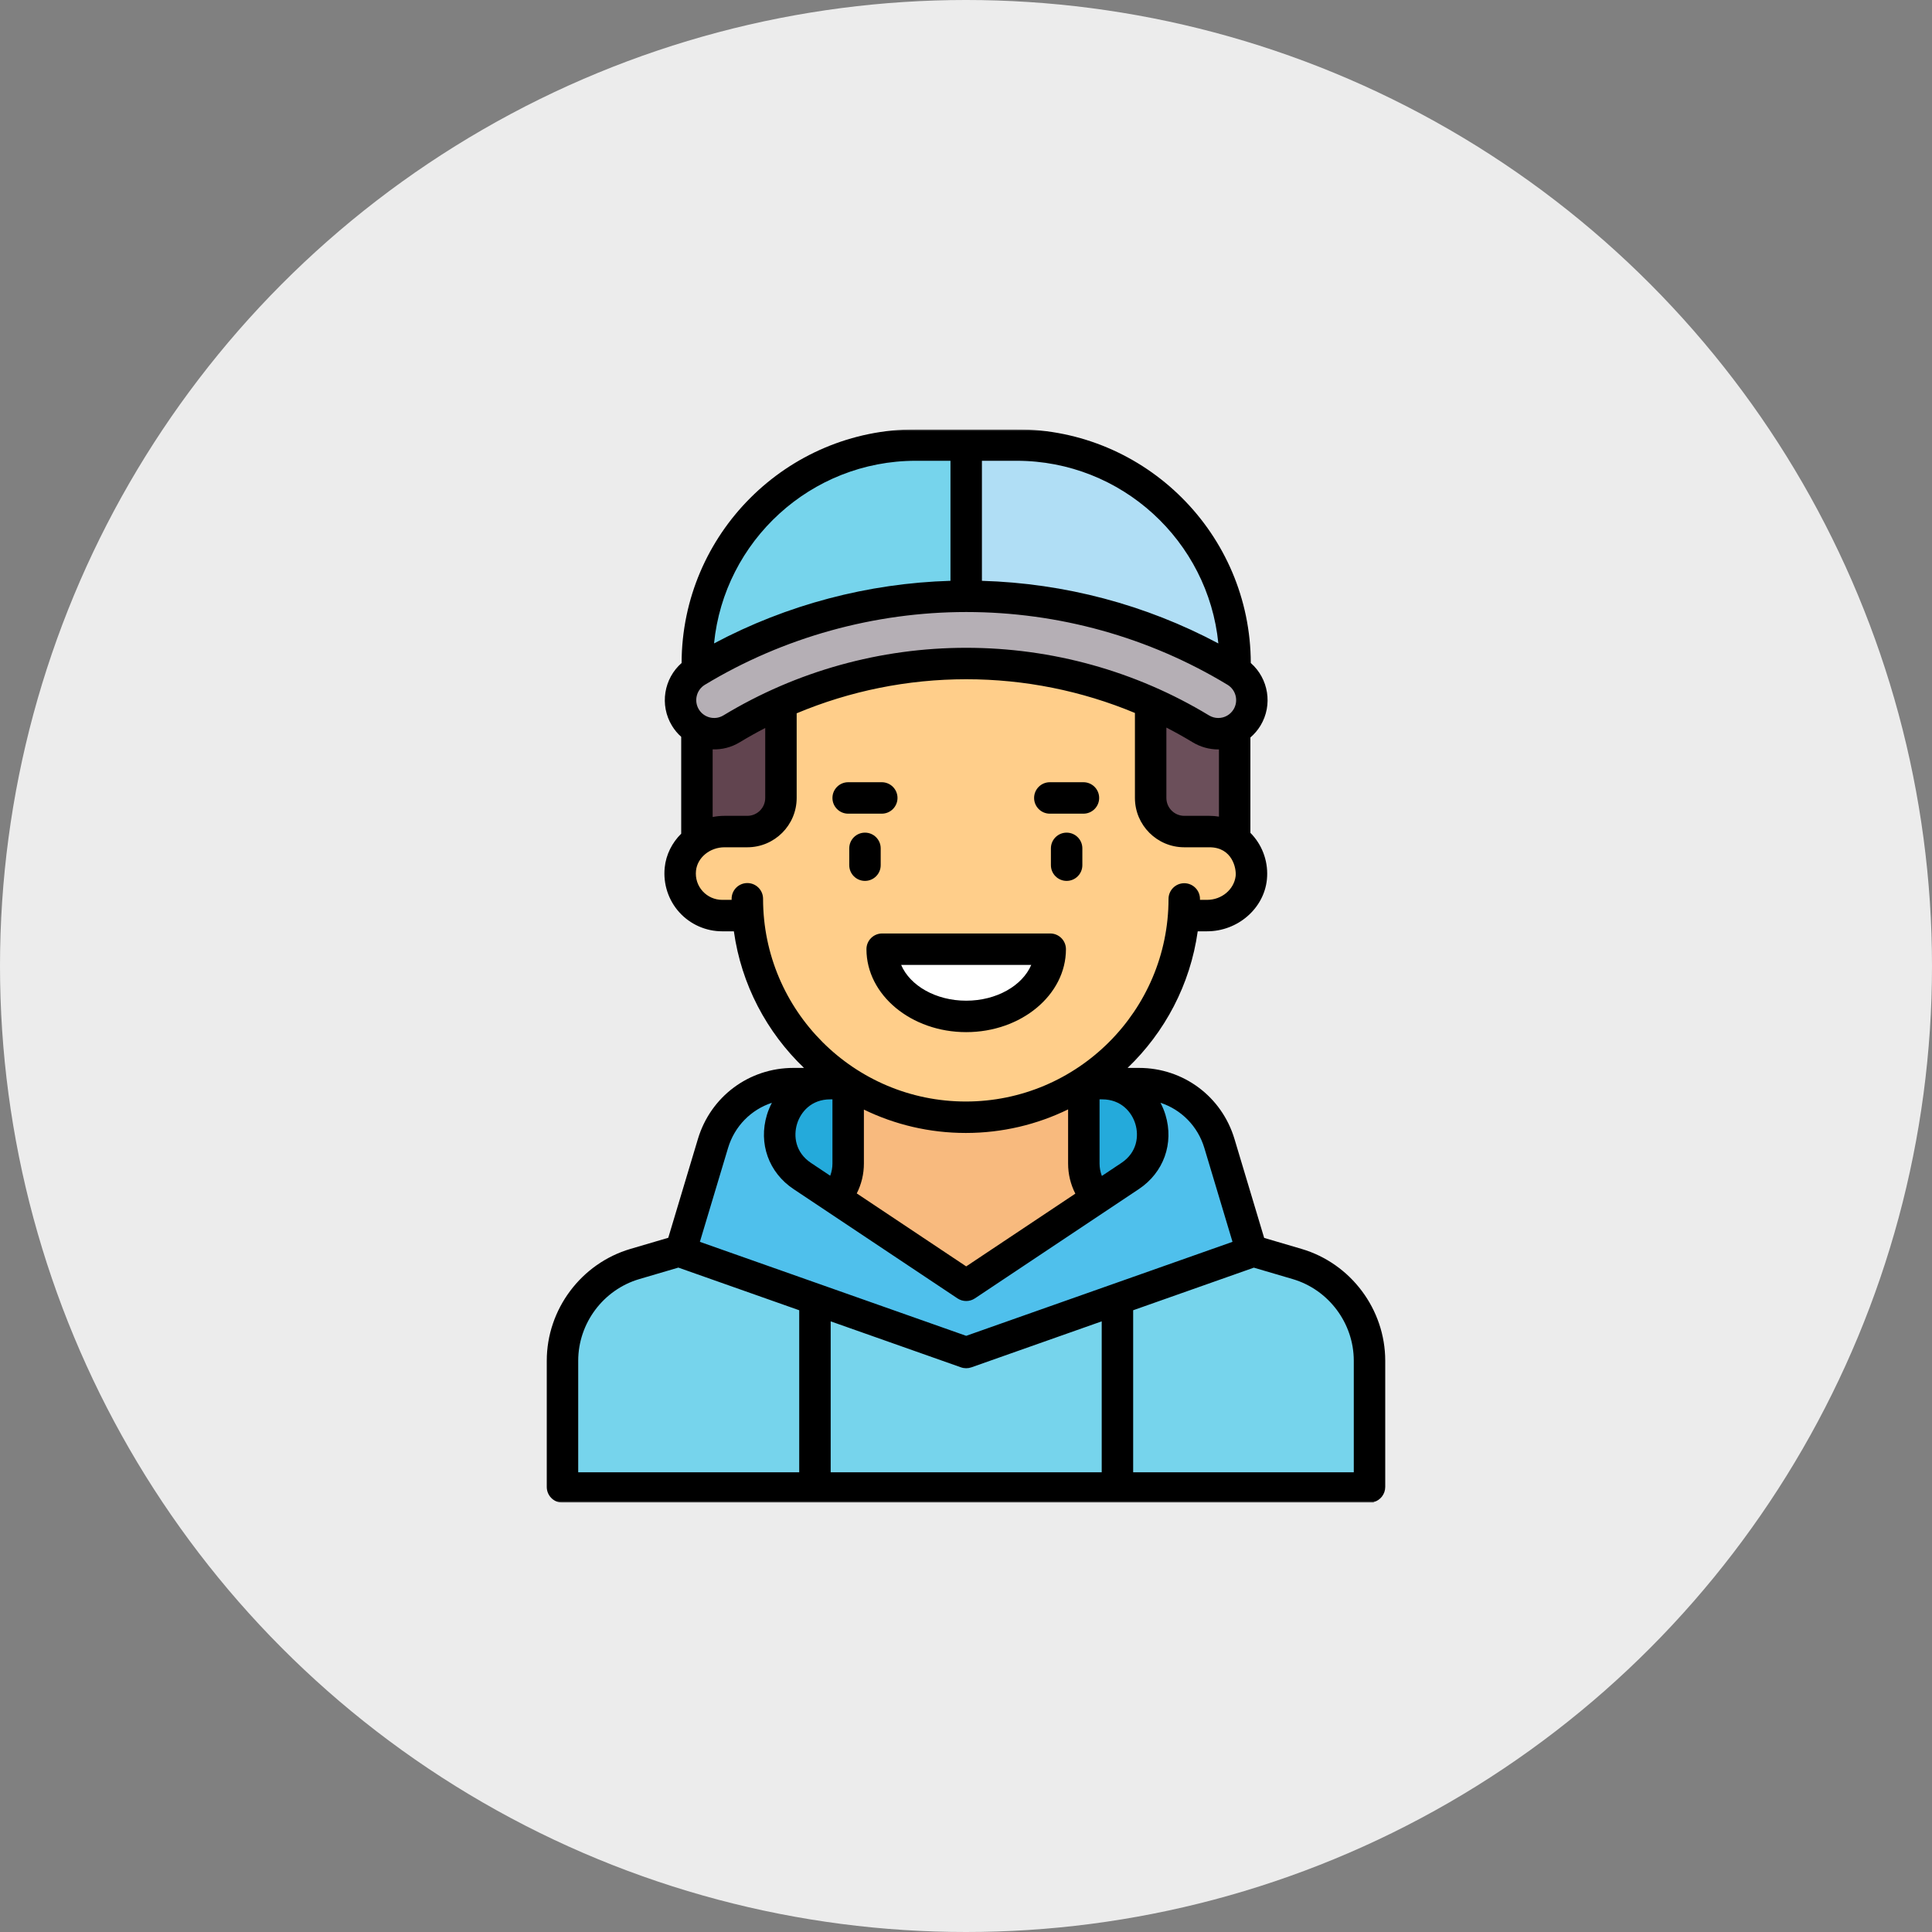 <svg width="540" height="540" viewBox="0 0 540 540" fill="none" xmlns="http://www.w3.org/2000/svg">
<rect x="0" y="0" width="540" height="540" fill="#808080" stroke="none"/>
<circle cx="270" cy="270" r="270" fill="#ECECEC"/>
<g clip-path="url(#clip0_196_28)">
<mask id="mask0_196_28" style="mask-type:luminance" maskUnits="userSpaceOnUse" x="120" y="120" width="300" height="300">
<path d="M420 120H120V420H420V120Z" fill="white"/>
</mask>
<g mask="url(#mask0_196_28)">
<path d="M362.342 353.402L349.903 349.849L270.055 378.03L190.207 349.848L177.768 353.402C165.67 356.858 157.328 367.917 157.328 380.499L171.309 415.605H382.782V380.5C382.782 367.917 374.44 356.859 362.342 353.402Z" fill="#76D4EC"/>
<path d="M308.061 302.879H232.049C213.691 302.879 206.788 323.327 218.388 331.061L270.054 359.242L321.721 331.061C333.322 323.327 326.418 302.879 308.061 302.879Z" fill="#24AADB"/>
<path d="M284.146 124.395H255.964C222.241 124.395 194.903 151.732 194.903 185.455V194.849H345.206V185.455C345.206 151.732 317.869 124.395 284.146 124.395Z" fill="#B0DEF5"/>
<path d="M270.055 124.395H255.964C222.242 124.395 194.904 151.732 194.904 185.455V194.849H270.055V124.395Z" fill="#76D4EC"/>
<path d="M312.328 349.848V338.453C306.735 336.469 302.934 331.202 302.934 325.213V293.484H237.176V325.212C237.176 331.202 233.374 336.468 227.783 338.453V349.847L270.055 368.636L312.328 349.848Z" fill="#F8BA7E"/>
<path d="M338.161 232.424H331.116V190.152L270.055 176.061L208.995 190.152V232.424H201.949C195.464 232.424 190.207 237.681 190.207 244.167C190.207 250.652 195.464 255.909 201.949 255.909H209.232C211.638 287.429 237.918 312.272 270.055 312.272C302.193 312.272 328.472 287.43 330.878 255.909H338.161C344.646 255.909 349.903 250.651 349.903 244.167C349.903 237.681 344.646 232.424 338.161 232.424Z" fill="#FFCE8A"/>
<path d="M250.577 265.303C248.354 265.303 246.553 267.395 247.168 269.532C249.566 277.872 258.903 284.091 270.055 284.091C281.207 284.091 290.544 277.872 292.942 269.532C293.557 267.395 291.757 265.303 289.533 265.303H250.577Z" fill="white"/>
<path d="M194.904 199.546V234.826C196.871 233.339 199.293 232.424 201.949 232.424H208.995C214.182 232.424 218.388 228.218 218.388 223.03V194.848L194.904 199.546Z" fill="#61444F"/>
<path d="M345.206 199.546V234.826C343.239 233.339 340.817 232.424 338.161 232.424H331.116C325.928 232.424 321.722 228.218 321.722 223.03V190.151L345.206 199.546Z" fill="#6B4F5A"/>
<path d="M345.376 187.643C322.715 173.921 296.671 166.667 270.055 166.667C243.439 166.667 217.396 173.921 194.734 187.643C190.296 190.331 188.879 196.108 191.565 200.546C193.331 203.461 196.431 205.075 199.61 205.075C201.268 205.075 202.945 204.635 204.468 203.715C224.191 191.769 246.871 185.455 270.055 185.455C293.239 185.455 315.919 191.769 335.643 203.715C337.165 204.635 338.842 205.075 340.5 205.075C343.679 205.075 346.779 203.46 348.546 200.546C351.231 196.108 349.813 190.331 345.376 187.643Z" fill="#B5AFB5"/>
<path d="M340.833 319.615C337.854 309.681 328.71 302.879 318.339 302.879H308.061C322.003 302.879 327.478 320.96 315.878 328.694L270.055 359.242L224.232 328.694C212.633 320.961 218.108 302.879 232.049 302.879H221.771C211.4 302.879 202.257 309.681 199.277 319.615L190.207 349.848L270.055 378.029L349.903 349.848L340.833 319.615Z" fill="#4FC0EC"/>
<path d="M181.221 366.87L214.434 358.399L190.206 349.848L177.768 353.402C165.669 356.858 157.328 367.917 157.328 380.499V415.605H171.309V380.328C171.309 374.191 175.373 368.689 181.221 366.87Z" fill="#76D4EC"/>
<path d="M246.158 241.818V237.121C246.158 234.694 244.19 232.726 241.763 232.726C239.336 232.726 237.369 234.694 237.369 237.121V241.818C237.369 244.245 239.336 246.212 241.763 246.212C244.19 246.212 246.158 244.245 246.158 241.818Z" fill="black"/>
<path d="M298.127 232.726C295.7 232.726 293.732 234.694 293.732 237.121V241.818C293.732 244.245 295.7 246.212 298.127 246.212C300.554 246.212 302.521 244.245 302.521 241.818V237.121C302.521 234.694 300.554 232.726 298.127 232.726Z" fill="black"/>
<path d="M237.066 227.424H246.46C248.887 227.424 250.854 225.456 250.854 223.029C250.854 220.603 248.887 218.635 246.46 218.635H237.066C234.639 218.635 232.672 220.603 232.672 223.029C232.672 225.456 234.639 227.424 237.066 227.424Z" fill="black"/>
<path d="M293.43 227.424H302.824C305.251 227.424 307.218 225.456 307.218 223.029C307.218 220.603 305.251 218.635 302.824 218.635H293.43C291.003 218.635 289.035 220.603 289.035 223.029C289.035 225.456 291.003 227.424 293.43 227.424Z" fill="black"/>
<path d="M242.176 265.303C242.176 278.086 254.682 288.485 270.055 288.485C285.428 288.485 297.935 278.085 297.935 265.303C297.935 262.876 295.967 260.909 293.54 260.909H246.57C244.143 260.909 242.176 262.876 242.176 265.303ZM288.236 269.698C285.766 275.492 278.55 279.696 270.055 279.696C261.56 279.696 254.344 275.492 251.875 269.698H288.236Z" fill="black"/>
<path fill-rule="evenodd" clip-rule="evenodd" d="M363.792 349.075L353.337 346L345.042 318.352C341.477 306.468 330.746 298.484 318.339 298.484H315.165C325.554 288.54 332.685 275.217 334.768 260.302H337.38C345.945 260.302 353.291 253.938 354.104 245.814C354.56 241.26 353.07 236.714 350.017 233.34C349.846 233.151 349.669 232.968 349.489 232.787V206.127C350.585 205.189 351.541 204.079 352.304 202.82C355.815 197.019 354.53 189.636 349.598 185.313C349.522 149.286 320.191 120 284.146 120H255.964C219.919 120 190.588 149.286 190.511 185.314C185.579 189.636 184.294 197.02 187.808 202.827C188.532 204.019 189.41 205.061 190.399 205.946V233.013C187.856 235.54 186.152 238.847 185.785 242.517C185.329 247.07 186.819 251.617 189.871 254.991C192.926 258.367 197.288 260.303 201.839 260.303H205.119C207.2 275.219 214.328 288.541 224.716 298.484H221.771C209.364 298.484 198.633 306.469 195.067 318.353L186.783 345.965L176.207 349.076C162.439 353.125 152.823 365.977 152.823 380.329V415.605C152.823 417.93 154.629 419.834 156.914 419.989V420.293H383.965V419.838C385.817 419.321 387.176 417.621 387.176 415.604V380.327C387.176 365.977 377.561 353.125 363.792 349.075ZM378.387 411.504V380.327C378.387 369.848 371.365 360.464 361.311 357.507L350.453 354.313L316.721 366.219V411.504H378.387ZM307.932 411.504V369.321L271.517 382.174C271.044 382.341 270.549 382.424 270.054 382.424C269.56 382.424 269.065 382.341 268.592 382.174L232.177 369.321V411.504H307.932ZM223.387 411.504V366.22L189.605 354.297L178.687 357.508C168.633 360.465 161.612 369.849 161.612 380.329V411.504H223.387ZM317.341 314.16C318.349 317.489 317.854 322.095 313.44 325.037L307.974 328.681C307.553 327.583 307.328 326.415 307.328 325.213V307.273H308.061C313.366 307.273 316.334 310.83 317.341 314.16ZM274.45 128.789H284.146C313.498 128.789 337.706 151.221 340.534 179.841C320.206 169.011 297.592 163.016 274.45 162.341V128.789ZM195.324 198.271C193.897 195.911 194.653 192.83 197.01 191.402C218.936 178.125 244.439 171.062 270.054 171.062C295.864 171.062 321.123 178.095 343.099 191.401C345.457 192.829 346.213 195.911 344.787 198.268C343.871 199.779 342.27 200.681 340.5 200.681C339.596 200.681 338.702 200.429 337.92 199.956C317.51 187.594 294.043 181.061 270.055 181.061C246.067 181.061 222.601 187.594 202.188 199.958C199.835 201.386 196.754 200.626 195.324 198.271ZM255.964 128.789C226.614 128.789 202.406 151.219 199.576 179.838C219.897 169.016 242.651 163.012 265.66 162.34V128.789H255.964ZM340.702 209.463V228.252C339.831 228.106 338.945 228.029 338.051 228.029H331.005C328.249 228.029 326.006 225.786 326.006 223.03V203.361C328.504 204.645 330.96 206.017 333.371 207.478C335.529 208.781 337.995 209.47 340.5 209.47C340.567 209.47 340.634 209.464 340.702 209.463ZM213.884 203.474V223.029C213.884 225.786 211.641 228.029 208.885 228.029H202.51C201.377 228.029 200.267 228.143 199.189 228.355V209.454C201.763 209.537 204.386 208.905 206.745 207.474C209.082 206.058 211.464 204.725 213.884 203.474ZM213.279 251.211C213.279 248.784 211.311 246.817 208.884 246.817C206.457 246.817 204.49 248.784 204.49 251.211V251.514H201.839C199.767 251.514 197.78 250.631 196.388 249.093C194.978 247.535 194.318 245.51 194.53 243.393C194.899 239.706 198.404 236.818 202.509 236.818H208.884C216.487 236.818 222.672 230.633 222.672 223.03V199.545C222.672 199.51 222.67 199.475 222.667 199.44C222.666 199.418 222.664 199.396 222.663 199.373C237.582 193.113 253.686 189.85 270.054 189.85C286.338 189.85 302.36 193.079 317.216 199.277V223.03C317.216 230.633 323.402 236.818 331.004 236.818H338.05C344.448 236.818 345.642 242.787 345.359 244.939C344.876 248.613 341.485 251.514 337.38 251.514H335.396V251.258C335.396 248.831 333.43 246.864 331.004 246.863H331.002C328.576 246.863 326.609 248.828 326.607 251.254C326.585 282.476 301.165 307.878 269.944 307.878C238.699 307.877 213.279 282.457 213.279 251.211ZM300.56 333.623L270.055 353.96L239.466 333.567C240.775 330.992 241.461 328.153 241.461 325.213V310.135C250.077 314.317 259.741 316.666 269.945 316.666C280.191 316.666 289.894 314.296 298.539 310.078V325.213C298.539 328.174 299.232 331.034 300.56 333.623ZM222.769 314.16C223.777 310.83 226.744 307.273 232.049 307.273H232.672V325.213C232.672 326.394 232.455 327.542 232.048 328.622L226.671 325.037C222.257 322.095 221.76 317.489 222.769 314.16ZM270.055 373.369L195.62 347.098L203.486 320.878C205.325 314.748 209.949 310.136 215.749 308.232C215.194 309.294 214.719 310.417 214.356 311.613C211.942 319.588 214.862 327.728 221.795 332.35L267.617 362.899C268.355 363.391 269.204 363.637 270.054 363.637C270.904 363.637 271.754 363.391 272.492 362.899L318.315 332.35C325.248 327.728 328.168 319.588 325.753 311.613C325.391 310.417 324.916 309.294 324.361 308.232C330.161 310.137 334.785 314.749 336.623 320.878L344.49 347.098L270.055 373.369Z" fill="black"/>
</g>
</g>
<defs>
<clipPath id="clip0_196_28">
<rect width="300" height="300" fill="white" transform="translate(120 120)"/>
</clipPath>
</defs>
</svg>

